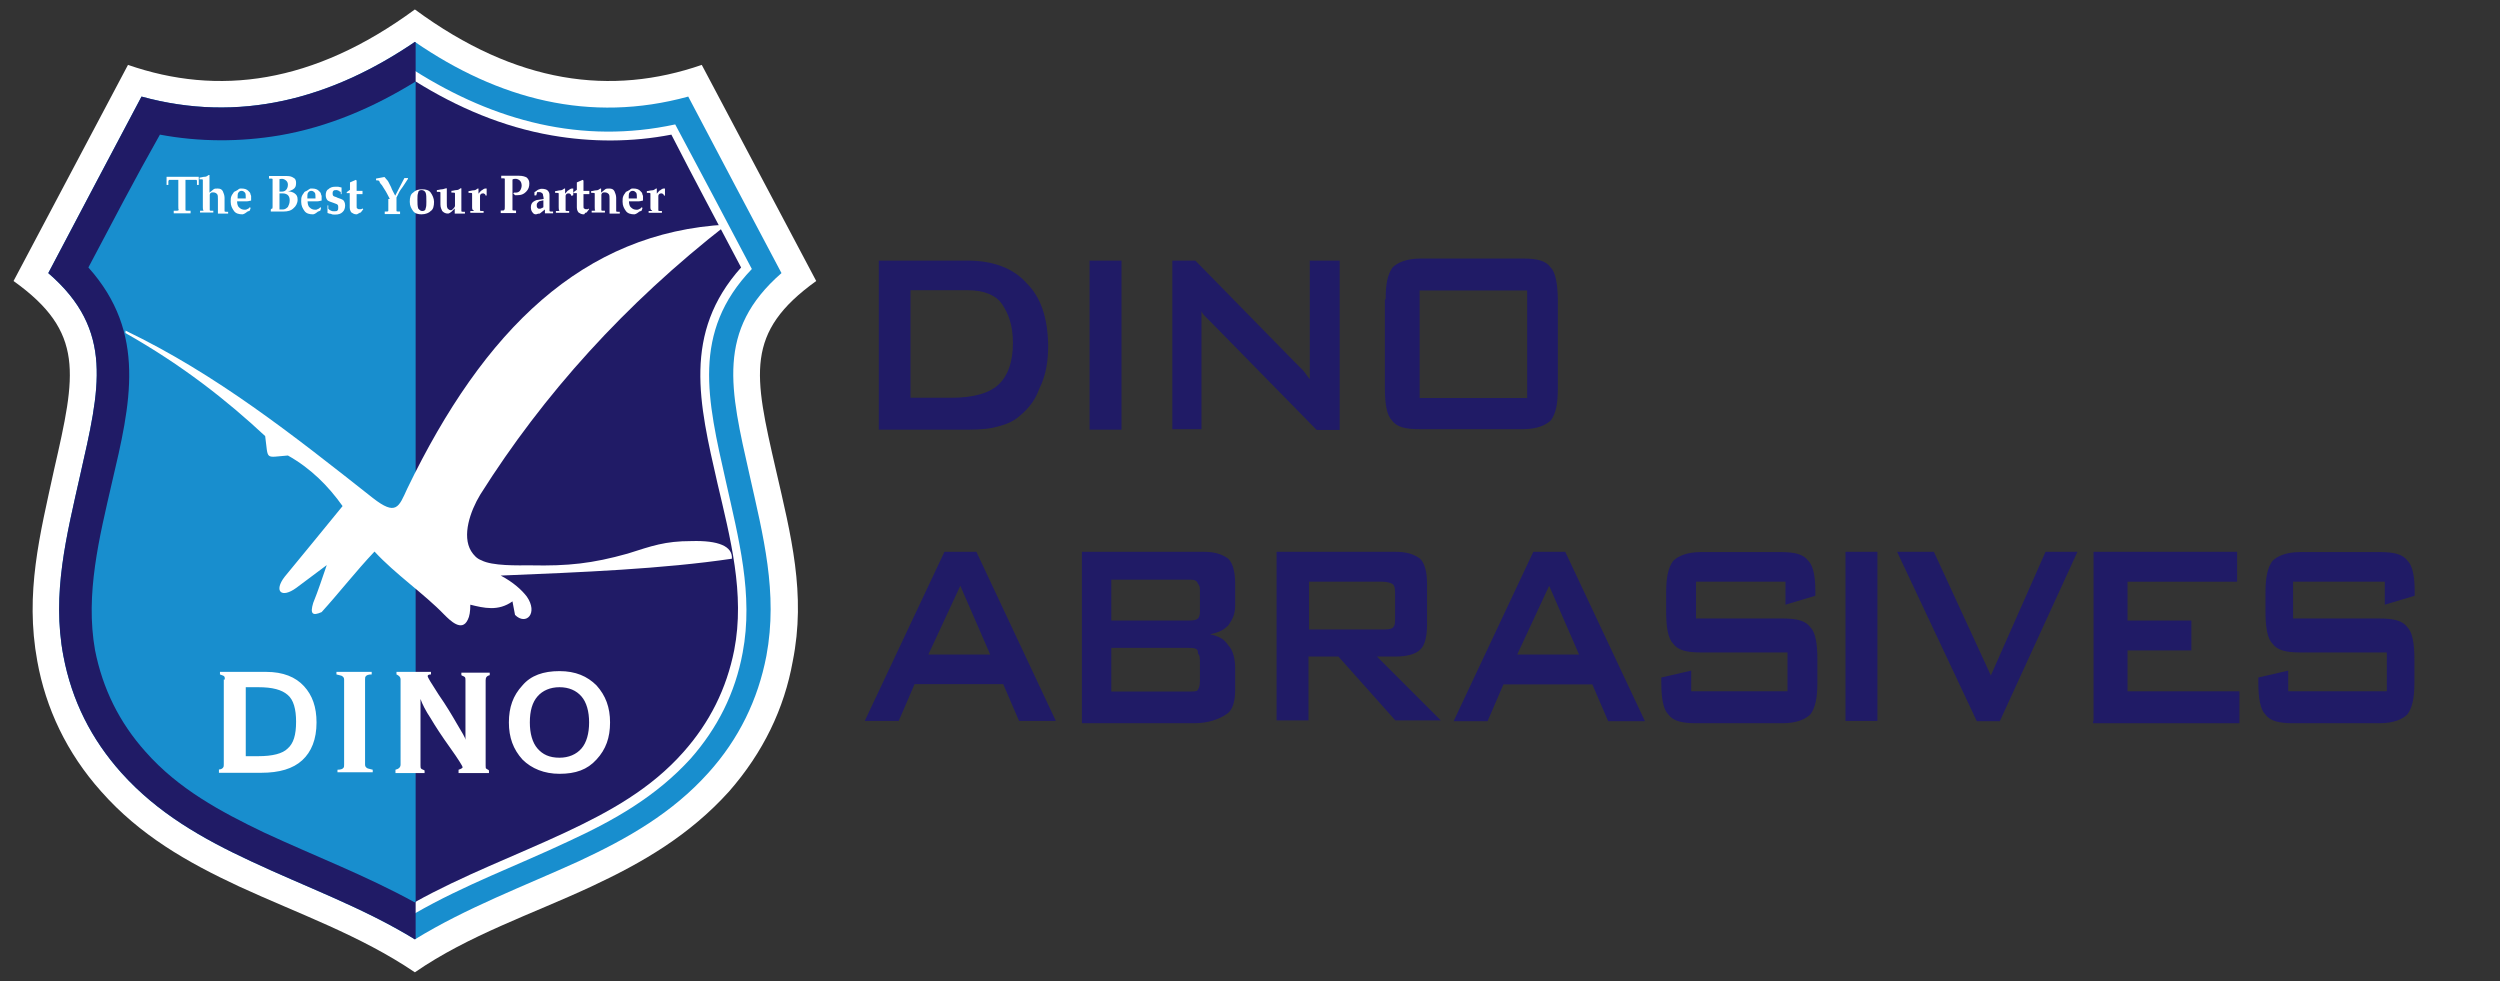 <?xml version="1.0" encoding="utf-8"?>
<!-- Generator: Adobe Illustrator 27.1.1, SVG Export Plug-In . SVG Version: 6.00 Build 0)  -->
<svg version="1.1" id="Layer_1" xmlns="http://www.w3.org/2000/svg" xmlns:xlink="http://www.w3.org/1999/xlink" x="0px" y="0px"
	 viewBox="0 0 978.6 384.1" style="enable-background:new 0 0 978.6 384.1;" xml:space="preserve">
<rect x="0" y="0" width="978.6" height="384.1" fill="#333333" stroke="none"/>
<style type="text/css">
	.st0{fill-rule:evenodd;clip-rule:evenodd;fill:#FFFFFF;}
	.st1{fill-rule:evenodd;clip-rule:evenodd;fill:#188ECE;}
	.st2{clip-path:url(#SVGID_00000123421270303428483700000018344968305674279313_);fill:#201B66;}
	.st3{fill-rule:evenodd;clip-rule:evenodd;fill:#201B66;}
	.st4{clip-path:url(#SVGID_00000096058665500239212700000017756047372346574749_);fill:#188ECE;}
	.st5{fill:#FFFFFF;}
	.st6{fill:#201B66;}
</style>
<g>
	<path class="st0" d="M162.4,380.6c-21.4-14.5-45.8-23-68.8-33.6c-20.4-9.5-38.9-20.1-54-37.2c-13.5-15.1-21.7-32.6-25-51
		c-4.9-26.7,1-49.4,6.6-75.1C29.7,146.5,33.3,130,5.3,110c14.8-28,30-56.6,44.8-84.6C85.3,37.6,122.5,33,162.4,3.7
		c39.8,29.3,77,33.9,112.3,21.7c14.8,28,30,56.6,44.8,84.6c-28,20.1-24.4,36.5-15.8,73.8c5.9,25.7,11.9,48.7,6.6,75.1
		c-3.3,18.4-11.5,35.6-25,51c-15.5,17.1-33.6,27.7-54,37.2C208.1,357.9,183.4,366.1,162.4,380.6"/>
	<path class="st1" d="M60.3,48.7c-9.9,18.8-19.8,37.5-30,56.6c23.7,24.7,17.5,51,10.2,83c-4.9,22.1-10.9,44.1-6.6,67.2
		c3,15.5,9.9,29.6,20.4,41.5c13.2,14.8,30,24,47.7,32.3c20.1,9.5,40.8,17.1,60.3,28.3c19.4-11.2,40.2-18.8,60.3-28.3
		c17.8-8.2,34.2-17.5,47.7-32.3c10.5-11.9,17.5-25.7,20.4-41.5c4.3-22.7-1.6-44.8-6.6-67.2c-7.2-31.9-13.5-58.3,10.2-83
		c-9.9-18.8-19.8-37.5-30-56.6c-36.5,7.9-70.8-1.3-102.1-21.1C131.1,47.4,96.5,56.6,60.3,48.7 M162.4,16.4
		c-32.9,22.4-68.8,31.9-107,21.4c-12.2,23-24.4,46.1-36.5,69.1c26,22.4,20.1,45.4,12.5,79c-5.3,23.7-11.2,46.4-6.6,70.8
		c3.3,17.5,10.9,32.6,22.7,45.8c14.2,15.8,31.6,25.7,50.7,34.6c21.7,10.2,43.8,18.1,64.2,30.6c20.4-12.5,42.5-20.7,64.2-30.6
		c19.1-8.9,36.5-18.8,50.7-34.6c11.9-13.2,19.4-28.6,22.7-45.8c4.6-24.7-1.3-47.1-6.6-70.8c-7.6-33.6-13.2-56.6,12.5-79
		c-12.2-23-24.4-46.1-36.5-69.1C230.9,48.4,195,38.8,162.4,16.4z"/>
	<g>
		<g>
			<g>
				<defs>
					<path id="SVGID_1_" d="M60.3,48.7c-9.9,18.8-19.8,37.5-30,56.6c23.7,24.7,17.5,51,10.2,83c-4.9,22.1-10.9,44.1-6.6,67.2
						c3,15.5,9.9,29.6,20.4,41.5c13.2,14.8,30,24,47.7,32.3c20.1,9.5,40.8,17.1,60.3,28.3c19.4-11.2,40.2-18.8,60.3-28.3
						c17.8-8.2,34.2-17.5,47.7-32.3c10.5-11.9,17.5-25.7,20.4-41.5c4.3-22.7-1.6-44.8-6.6-67.2c-7.2-31.9-13.5-58.3,10.2-83
						c-9.9-18.8-19.8-37.5-30-56.6c-36.5,7.9-70.8-1.3-102.1-21.1C131.1,47.4,96.5,56.6,60.3,48.7 M162.4,16.4
						c-32.9,22.4-68.8,31.9-107,21.4c-12.2,23-24.4,46.1-36.5,69.1c26,22.4,20.1,45.4,12.5,79c-5.3,23.7-11.2,46.4-6.6,70.8
						c3.3,17.5,10.9,32.6,22.7,45.8c14.2,15.8,31.6,25.7,50.7,34.6c21.7,10.2,43.8,18.1,64.2,30.6c20.4-12.5,42.5-20.7,64.2-30.6
						c19.1-8.9,36.5-18.8,50.7-34.6c11.9-13.2,19.4-28.6,22.7-45.8c4.6-24.7-1.3-47.1-6.6-70.8c-7.6-33.6-13.2-56.6,12.5-79
						c-12.2-23-24.4-46.1-36.5-69.1C230.9,48.4,195,38.8,162.4,16.4z"/>
				</defs>
				<clipPath id="SVGID_00000072986974229640820910000009067242500679277466_">
					<use xlink:href="#SVGID_1_"  style="overflow:visible;"/>
				</clipPath>
				
					<rect y="-28.3" style="clip-path:url(#SVGID_00000072986974229640820910000009067242500679277466_);fill:#201B66;" width="162.7" height="434"/>
			</g>
		</g>
	</g>
	<path class="st3" d="M290.1,104.7c-9.2-17.5-18.4-34.6-27.3-52c-15.5,3-31.3,3-46.8,0.3c-19.1-3.3-36.9-10.9-53.3-21.1
		c-16.5,10.2-34.2,17.8-53.3,21.1c-15.5,2.6-31.3,2.6-46.8-0.3c-9.9,17.5-18.8,34.6-28,52c23,25.7,16.5,53.3,9.2,84.3
		c-4.9,21.4-10.5,43.5-6.6,65.5c3,15.1,9.5,28.3,19.8,39.8c12.8,14.5,29.3,23.4,46.4,31.6c19.8,9.2,39.8,16.8,58.9,27.3
		c18.8-10.5,39.2-18.1,58.9-27.3c17.5-8.2,33.6-17.1,46.4-31.6c10.2-11.5,16.8-24.7,19.8-39.8c4.3-22.1-1.6-44.1-6.6-65.5
		C273.7,158,267.1,130.4,290.1,104.7"/>
	<g>
		<g>
			<g>
				<defs>
					<path id="SVGID_00000091697220923365029250000012779020308673497497_" d="M290.1,104.7c-9.2-17.5-18.4-34.6-27.3-52
						c-15.5,3-31.3,3-46.8,0.3c-19.1-3.3-36.9-10.9-53.3-21.1c-16.5,10.2-34.2,17.8-53.3,21.1c-15.5,2.6-31.3,2.6-46.8-0.3
						c-9.9,17.5-18.8,34.6-28,52c23,25.7,16.5,53.3,9.2,84.3c-4.9,21.4-10.5,43.5-6.6,65.5c3,15.1,9.5,28.3,19.8,39.8
						c12.8,14.5,29.3,23.4,46.4,31.6c19.8,9.2,39.8,16.8,58.9,27.3c18.8-10.5,39.2-18.1,58.9-27.3c17.5-8.2,33.6-17.1,46.4-31.6
						c10.2-11.5,16.8-24.7,19.8-39.8c4.3-22.1-1.6-44.1-6.6-65.5C273.7,158,267.1,130.4,290.1,104.7"/>
				</defs>
				<clipPath id="SVGID_00000104705296153733971160000007084313652172598191_">
					<use xlink:href="#SVGID_00000091697220923365029250000012779020308673497497_"  style="overflow:visible;"/>
				</clipPath>
				
					<rect y="-28.3" style="clip-path:url(#SVGID_00000104705296153733971160000007084313652172598191_);fill:#188ECE;" width="162.7" height="434"/>
			</g>
		</g>
	</g>
	<path class="st0" d="M49.1,129.4c35.6,17.1,65.5,40.8,96.8,65.5c9.2,7.2,10.2,3.6,13.5-3.6c30-62.2,68.8-100.4,125.1-103.4
		c-39.8,31-71.8,66.5-96.5,105.7c-4,6.6-7.2,16.1-3.6,22.1c1,1.6,2.3,3,4,3.6c4.3,2.3,14.2,2,19.4,2c14.5,0.3,24-0.7,37.9-4.6
		c9.5-3,14.5-4.9,25-4.9c10.5-0.3,16.1,2,15.8,6.9c-27,4-58.6,5.3-90.5,6.6c4.9,2.6,8.2,5.6,10.2,8.2c4.6,6.6-0.3,11.5-4.6,7.2
		c-0.3-1.6-0.7-3.6-1-5.3c-5.6,4-11.2,2.6-16.5,1.3c0,2.6-0.3,4.6-1,5.9c-2.3,4.9-6.9,0.3-9.2-2c-7.9-8.2-19.1-15.8-27.3-24.7
		c-7.2,7.6-13.8,16.1-20.7,23.7c-3.6,1.6-4.6,0.7-3.3-3.6c2-4.9,3.6-9.9,5.3-14.8c-4,3-7.9,5.9-11.9,8.9c-5.9,4.3-8.9,1.3-4.6-4.3
		c7.6-9.2,15.1-18.4,22.7-27.7c-5.6-7.9-12.5-14.8-21.4-19.8c-9.2,0.7-7.6,2-8.9-7.6c-14.8-13.8-32.3-27.7-55-40.5
		C49.4,130.4,49.1,130,49.1,129.4"/>
	<path class="st5" d="M254.6,81v-3.6c0-1,0-1.3,0-1.6c0-0.3-0.3-0.3-0.7-0.3h-0.7v-0.7c0.7,0,1.3-0.3,2-0.3s1-0.3,1.6-0.7h0.3v2
		c0.7-0.7,1-1.3,1.3-1.3c0.3-0.3,1-0.7,1.3-0.7h0.3h0.3v2.6l-0.3,0.3c0-0.3-0.3-0.3-0.3-0.7c-0.3,0-0.3-0.3-0.7-0.3
		c-0.3,0-0.7,0-1,0.3c0,0-0.3,0.3-0.3,0.7c0,0.3,0,0.3,0,0.7v3.3c0,1,0,1.3,0,1.6c0,0.3,0.3,0.3,0.7,0.3h0.7v0.7c-1,0-2,0-2.6,0
		c-0.7,0-1.6,0-2.6,0v-0.7h0.7c0.3,0,0.7,0,0.7-0.3C254.6,82.3,254.6,81.6,254.6,81 M249.3,77.7L249.3,77.7L249.3,77.7
		c0-1,0-2-0.3-2.3s-0.7-0.7-1.3-0.7l0,0c-0.7,0-1,0.3-1.3,0.7c-0.3,0.3-0.3,1.3-0.3,2.3h1.6H249.3z M248.3,83.9
		c-1.3,0-2.6-0.3-3.3-1.3c-0.7-1-1.3-2-1.3-3.6c0-1,0-1.6,0.3-2.3s0.7-1,1-1.6c0.3,0,0.3-0.3,0.7-0.3c0.3-0.3,0.7-0.3,1-0.7
		c0.3,0,0.3-0.3,0.7-0.3s0.3,0,0.7,0l0,0c1,0,2,0.3,2.6,1c0.3,0.3,0.7,0.7,0.7,1s0.3,0.7,0.3,1s0,0.7,0,1v0.7c-0.3,0-1,0.3-1.6,0.3
		s-1,0-1.6,0h-2.3c0,1,0.3,2,0.7,2.3c0.7,0.7,1.3,1,2.3,1c0.3,0,0.7,0,1-0.3c0.3,0,0.7-0.3,1-0.7l0.3,0.3l-0.3,1
		c-0.3,0.3-1,0.3-1.3,0.7C249.3,83.6,248.6,83.9,248.3,83.9z M232.8,81v-3.6c0-1,0-1.3,0-1.6c0-0.3-0.3-0.3-0.7-0.3h-0.7v-0.7
		c0.7,0,1.3-0.3,2-0.3s1-0.3,1.6-0.7h0.3v1.6l1.6-1.3c0.3-0.3,1-0.3,1.6-0.3c1,0,1.6,0.3,2,1c0.3,0.7,0.7,1.6,0.7,2.6V81
		c0,1,0,1.3,0,1.6c0,0.3,0.3,0.3,0.7,0.3h0.7v0.7c-0.7,0-1.3,0-2,0s-1,0-2,0v-3V78c0-1,0-1.6-0.3-2c-0.3-0.3-0.7-0.7-1.6-0.7
		c-0.3,0-0.7,0-1,0.3l0,0c0,0-0.3,0.3-0.3,0.7c0,0.3,0,0.3,0,0.7v3.6c0,1,0,1.3,0,1.6c0,0.3,0.3,0.3,0.7,0.3h0.7v0.7c-1,0-2,0-2.6,0
		s-1.6,0-2.6,0v-0.7h0.7c0.3,0,0.7,0,0.7-0.3C232.8,82.3,232.8,81.6,232.8,81z M228.5,83.9c-1,0-1.3-0.3-2-0.7c-0.3-0.3-0.7-1-0.7-2
		v-5.6l0,0h-1.3v-0.3c0,0,0,0,0.3-0.3l1-0.7V74c0-0.7,0-1.3,0-1.6c0-0.7,0-1,0-1l2.3-1l0.3,0.3c0,0.3,0,0.7,0,1.3s0,1.3,0,2v0.7h2.3
		V76h-1.3h-1v4.6c0,0.7,0,1,0.3,1c0.3,0.3,0.3,0.3,1,0.3c0.3,0,0.3,0,0.3,0s0.3,0,0.3-0.3l0.3,0.3l-1,1.3c-0.3,0-0.3,0-0.7,0.3
		C228.9,83.6,228.9,83.9,228.5,83.9z M218.7,81v-3.6c0-1,0-1.3,0-1.6c0-0.3-0.3-0.3-0.7-0.3h-0.7v-0.7c0.7,0,1.3-0.3,2-0.3
		s1-0.3,1.6-0.7h0.3v2c0.7-0.7,1-1.3,1.3-1.3c0.3-0.3,1-0.7,1.3-0.7h0.3h0.3v2.6l-0.7,0.3c0-0.3-0.3-0.3-0.3-0.7
		c-0.3,0-0.3-0.3-0.7-0.3s-0.7,0-1,0.3c0,0-0.3,0.3-0.3,0.7c0,0.3,0,0.3,0,0.7v3.3c0,1,0,1.3,0,1.6c0,0.3,0.3,0.3,0.7,0.3h0.7v0.7
		c-1,0-2,0-2.6,0c-0.7,0-1.6,0-2.6,0v-0.7h0.7c0.3,0,0.7,0,0.7-0.3C218.7,82.3,218.7,81.6,218.7,81z M212.7,81v-2.6l-1.3,0.3
		c-0.3,0-0.7,0.3-1,0.7c-0.3,0.3-0.3,0.7-0.3,1s0,0.7,0.3,1s0.3,0.3,0.7,0.3s0.7,0,1-0.3C212.4,81.3,212.7,81.3,212.7,81z
		 M209.8,83.9c-0.7,0-1-0.3-1.3-0.7c-0.3-0.3-0.7-1-0.7-2s0.3-1.6,0.7-2c0.3-0.3,1.3-1,2.3-1l2-0.3c0-1-0.3-1.3-0.3-2
		c-0.3-0.3-0.7-0.7-1.3-0.7c-0.3,0-0.3,0-0.7,0s-0.3,0-0.3,0.3l-0.3,1h-0.7v-1.3c0.7-0.3,1.3-1,1.6-1c0.7-0.3,1-0.3,1.3-0.3
		c1,0,2,0.3,2.3,0.7c0.7,0.7,0.7,1.3,0.7,2.3v4c0,1,0,1.3,0,1.6s0.3,0.3,0.7,0.3h0.7v0.7c-0.7,0-1.3,0-1.6,0c-0.7,0-1,0-1.6,0
		c0-0.3,0-1,0-1.3V82l-2,1.6C210.4,83.6,210.1,83.9,209.8,83.9z M197.6,80.6v-8.9c0-1,0-1.3,0-1.6s-0.3-0.3-0.7-0.3h-0.7v-1h3h4
		c1.3,0,2.3,0.3,3,0.7c0.7,0.7,1,1.3,1,2.3c0,1.3-0.3,2.3-1.3,3.3s-2,1.3-3.3,1.3c-0.3,0-0.7,0-1,0l-0.7-0.7l0.3-0.3
		c0.3,0,0.7,0,0.7,0c0.7,0,1.3-0.3,1.6-0.7c0.3-0.3,0.7-1.3,0.7-2c0-1-0.3-1.6-0.7-2c-0.3-0.3-1-0.7-1.6-0.7c-0.3,0-1,0-1.3,0.3
		v10.2c0,1,0,1.3,0,1.6c0,0.3,0.3,0.3,0.7,0.3h0.7v1c-1.3,0-2.3,0-3,0c-1,0-2,0-3,0v-1h0.7c0.3,0,0.7,0,0.7-0.3
		C197.6,82,197.6,81.6,197.6,80.6z M184.8,81v-3.6c0-1,0-1.3,0-1.6c0-0.3-0.3-0.3-0.7-0.3h-0.7v-0.7c0.7,0,1.3-0.3,2-0.3
		s1-0.3,1.6-0.7h0.3v2c0.7-0.7,1-1.3,1.3-1.3c0.3-0.3,1-0.7,1.3-0.7h0.3h0.3v2.6l-0.3,0.3c0-0.3-0.3-0.3-0.3-0.7
		c-0.3,0-0.3-0.3-0.7-0.3c-0.3,0-0.7,0-1,0.3c0,0-0.3,0.3-0.3,0.7c0,0.3,0,0.3,0,0.7v3.3c0,1,0,1.3,0,1.6c0,0.3,0.3,0.3,0.7,0.3h0.7
		v0.7c-1,0-2,0-2.6,0c-0.7,0-1.6,0-2.6,0v-0.7h0.7c0.3,0,0.7,0,0.7-0.3C184.8,82.3,184.8,81.6,184.8,81z M174.9,73.7v5.9
		c0,1,0,1.3,0.3,2c0.3,0.3,0.7,0.7,1.3,0.7c0.3,0,0.7-0.3,1-0.7l0.3-0.3c0-0.3,0.3-0.3,0.3-0.7c0-0.3,0-0.3,0-0.7v-1.3v-1.3
		c0-1,0-1.3,0-1.6c0-0.3-0.3-0.3-0.7-0.3h-0.7v-0.7c0.7,0,1.3-0.3,2-0.3s1-0.3,1.6-0.7h0.3v4.9V81c0,1,0,1.3,0,1.6
		c0,0.3,0.3,0.3,0.7,0.3h0.7v0.7c-0.7,0-1.3,0-2,0s-1.3,0-2,0c0-0.7,0-1,0-1.3v-0.7l-1.3,1.3c-0.3,0.3-1,0.7-1.3,0.7
		c-1,0-1.6-0.3-2.3-1c-0.3-0.7-0.7-1.3-0.7-2.6v-3c0-1,0-1.3,0-1.6c0-0.3-0.3-0.3-0.7-0.3H171v-0.7c0.7,0,1.3-0.3,2-0.3
		C173.6,74.1,174.2,73.7,174.9,73.7L174.9,73.7z M165.3,82.6c0.7,0,1.3-0.3,1.3-1c0.3-0.7,0.3-1.6,0.3-2.6c0-1.6,0-3-0.3-3.6
		c-0.3-0.7-1-1-1.6-1c-0.7,0-1.3,0.3-1.3,1c-0.3,0.7-0.3,1.6-0.3,2.6c0,1.6,0,2.6,0.3,3.6C164.3,82.3,164.7,82.6,165.3,82.6z
		 M165,83.9c-1.3,0-2.6-0.3-3.3-1.3s-1.3-2-1.3-3.6s0.3-3,1.3-3.6c1-1,2-1.3,3.6-1.3c1.3,0,2.6,0.3,3.3,1.3s1.3,2.3,1.3,3.6
		c0,1.6-0.3,3-1.3,3.6C168,83.3,166.6,83.9,165,83.9z M152.5,77.7L152.5,77.7c-0.7-1.3-1.3-2.6-2-3.6l-1-1.6c-0.7-0.7-1-1.3-1-1.6
		c-0.3-0.3-0.7-0.3-1-0.3h-0.3v-0.7l1.6-0.3l1.6-0.3c0.3,0,0.3,0.3,0.7,0.7c0.3,0.3,0.7,0.7,1,1.3c0.3,0.7,0.7,1.3,1,2
		c0.3,1,1,2,1.6,3.3l0,0l3.6-6.9h0.7h0.7V70l-1.3,2c-0.7,1-1,1.6-1.6,2.3c-0.7,1-1,2-1.6,3v3.6c0,1,0,1.3,0,1.6
		c0,0.3,0.3,0.3,0.7,0.3h0.7v1c-1.3,0-2.3,0-3,0c-1,0-2,0-3,0v-1h0.7c0.3,0,0.7,0,0.7-0.3s0-0.7,0-1.6v-3h0.5V77.7z M139.6,83.9
		c-1,0-1.3-0.3-2-0.7c-0.3-0.3-0.7-1-0.7-2v-5.6l0,0h-1.2v-0.3c0,0,0,0,0.3-0.3l1-0.7V74c0-0.7,0-1.3,0-1.6c0-0.7,0-1,0-1l2.3-1
		l0.3,0.3c0,0.3,0,0.7,0,1.3s0,1.3,0,2v0.7h2.3V76h-1.3h-1v4.6c0,0.7,0,1,0.3,1c0.3,0.3,0.3,0.3,1,0.3c0.3,0,0.3,0,0.3,0
		s0.3,0,0.7-0.3l0.3,0.3l-1,1.3c-0.3,0-0.3,0-0.7,0.3C140,83.6,140,83.9,139.6,83.9z M133.4,76.7L133.4,76.7V76c0-0.3,0-0.3,0-0.7
		c0,0,0-0.3-0.3-0.3c0,0-0.3,0-0.3-0.3c-0.3,0-0.7-0.3-1-0.3c-0.7,0-1,0-1.3,0.3s-0.3,0.7-0.3,1s0,0.7,0.3,1s1,0.3,1.6,0.7
		c1,0.3,2,0.7,2.3,1s0.7,1,0.7,2s-0.3,2-1,2.6c-0.7,0.7-1.6,1-3,1c-0.7,0-1,0-1.6-0.3c-0.7,0-1-0.3-1.3-0.3v-3h0.3v1.3
		c0.3,0.3,0.7,0.7,1,0.7c0.3,0.3,1,0.3,1.3,0.3c0.7,0,1,0,1.3-0.3s0.3-0.7,0.3-1.3c0-0.3,0-0.7-0.3-1s-0.7-0.3-1.6-0.7
		c-1-0.3-2-0.7-2.3-1s-0.7-1-0.7-2s0.3-2,1-2.3c0.7-0.7,1.6-1,2.6-1c0.3,0,1,0,1.3,0s1,0.3,1.3,0.3c0,0.3,0,1,0,1.3s0,0.7,0,1.3
		h-0.3V76.7z M123.5,77.7L123.5,77.7L123.5,77.7c0-1,0-2-0.3-2.3s-0.7-0.7-1.3-0.7l0,0c-0.7,0-1,0.3-1.3,0.7
		c-0.3,0.3-0.3,1.3-0.3,2.3h1.6H123.5z M122.5,83.9c-1.3,0-2.6-0.3-3.3-1.3s-1.3-2-1.3-3.6c0-1,0-1.6,0.3-2.3s0.7-1,1-1.6
		c0.3,0,0.3-0.3,0.7-0.3c0.3-0.3,0.7-0.3,1-0.7c0.3,0,0.3-0.3,0.7-0.3s0.3,0,0.7,0l0,0c1,0,2,0.3,2.6,1c0.3,0.3,0.7,0.7,0.7,1
		s0.3,0.7,0.3,1s0,0.7,0,1v0.7c-0.3,0-1,0.3-1.6,0.3s-1,0-1.6,0h-2.3c0,1,0.3,2,0.7,2.3c0.7,0.7,1.3,1,2.3,1c0.3,0,0.7,0,1-0.3
		c0.3,0,0.7-0.3,1-0.7l0.3,0.3l-0.3,1c-0.3,0.3-1,0.3-1.3,0.7C123.5,83.6,122.9,83.9,122.5,83.9z M109.4,76v6c0.3,0,1,0,1.3,0
		c0.7,0,1.3-0.3,2-1c0.3-0.7,0.7-1.3,0.7-2.6c0-1-0.3-1.6-0.7-2c-0.3-0.3-1-0.7-2-0.7h-1.3V76z M109.4,70.1V75h1
		c0.7,0,1.3-0.3,1.6-0.7c0.3-0.3,0.7-1,0.7-2c0-0.7-0.3-1.3-0.7-1.6c-0.3-0.3-1-0.7-1.6-0.7L109.4,70.1z M106.7,81v-9.2
		c0-1,0-1.3,0-1.6s-0.3-0.3-0.7-0.3h-0.7v-1h3h4c1.3,0,2,0.3,2.6,0.7c0.7,0.3,1,1,1,2c0,1.3-0.3,2-1.3,2.6c-0.7,0.3-1.3,0.7-2,0.7
		c1,0,2,0.3,2.6,0.7c1,0.7,1.3,1.3,1.3,2.6c0,1.3-0.7,2.6-1.6,3.3c-1,1-2.3,1.3-4,1.3h-2.6H106V82l0.3-0.3c0.3,0,0.3-0.3,0.3-0.3
		C106.4,82.3,106.7,81.6,106.7,81z M96.2,77.7L96.2,77.7L96.2,77.7c0-1,0-2-0.3-2.3s-0.7-0.7-1.3-0.7l0,0c-0.7,0-1,0.3-1.3,0.7
		C93,75.7,93,76.7,93,77.7h1.6H96.2z M94.9,83.9c-1.3,0-2.6-0.3-3.3-1.3c-0.7-1-1.3-2-1.3-3.6c0-1,0-1.6,0.3-2.3s0.7-1,1-1.6
		c0.3,0,0.3-0.3,0.7-0.3c0.3-0.3,0.7-0.3,1-0.7c0.3,0,0.3-0.3,0.7-0.3c0.3,0,0.3,0,0.7,0l0,0c1,0,2,0.3,2.6,1c0.3,0.3,0.7,0.7,0.7,1
		s0.3,0.7,0.3,1s0,0.7,0,1v0.7c-0.3,0-1,0.3-1.6,0.3c-0.7,0-1,0-1.6,0h-2.3c0,1,0.3,2,0.7,2.3c0.7,0.7,1.3,1,2.3,1
		c0.3,0,0.7,0,1-0.3c0.3,0,0.7-0.3,1-0.7l0.3,0.3l-0.3,1c-0.3,0.3-1,0.3-1.3,0.7C95.9,83.6,95.2,83.9,94.9,83.9z M79.4,81v-8.9
		c0-1,0-1.3,0-1.6c0-0.3-0.3-0.3-0.3-0.3h-1v-0.7c0.7,0,1.3-0.3,2-0.3s1-0.3,1.6-0.7H82v6.9l1.6-1.3c0.3-0.3,1-0.3,1.6-0.3
		c1,0,1.6,0.3,2,1c0.3,0.7,0.7,1.6,0.7,2.6V81c0,1,0,1.3,0,1.6c0,0.3,0.3,0.3,0.7,0.3h0.7v0.7c-0.7,0-1.3,0-2,0s-1,0-2,0v-3V78
		c0-1,0-1.6-0.3-2c-0.3-0.3-0.7-0.7-1.6-0.7c-0.3,0-0.7,0-1,0.3l0,0c0,0-0.3,0.3-0.3,0.7c0,0.3,0,0.3,0,0.7v3.6c0,1,0,1.3,0,1.6
		c0,0.3,0.3,0.3,0.7,0.3h0.7v0.7c-1,0-2,0-2.6,0c-0.6,0-1.6,0-2.6,0v-0.7H79c0.3,0,0.7,0,0.7-0.3C79.4,82.3,79.4,81.6,79.4,81z
		 M69.8,80.6V70.4h-2c-1,0-1.3,0-1.6,0c0,0-0.3,0.3-0.3,0.7v1.3h-0.7c0-0.7,0-1.3,0-1.6c0-0.3,0-1,0-1.6h6.3h6.3c0,0.7,0,1.3,0,1.6
		c0,0.3,0,1,0,1.6h-0.7v-1.3c0-0.3,0-0.7-0.3-0.7c0,0-0.7,0-1.6,0h-2.6v10.2c0,1,0,1.3,0,1.6c0,0.3,0.3,0.3,1,0.3h1v1
		c-1.3,0-2.3,0-3.3,0s-2,0-3.3,0v-1h1c0.3,0,0.7,0,1-0.3C69.8,82,69.8,81.6,69.8,80.6z"/>
	<path class="st5" d="M219,296.6c3.6,0,6.6-1.3,8.6-3.6c2-2.3,3-5.9,3-10.2c0-4.3-1-7.9-3-10.2c-2-2.3-4.9-3.6-8.6-3.6
		c-3.6,0-6.6,1.3-8.6,3.6c-2,2.3-3,5.6-3,10.2c0,4.3,1,7.9,3,10.2C212.4,295.3,215,296.6,219,296.6 M219,262.7
		c6.3,0,10.9,2,14.5,5.6c3.6,4,5.3,8.6,5.3,14.5s-1.6,10.5-5.3,14.5c-3.6,4-8.2,5.6-14.5,5.6c-5.9,0-10.9-2-14.5-5.6
		c-3.6-4-5.3-8.6-5.3-14.5s1.6-10.5,5.3-14.5C207.8,264.4,212.7,262.7,219,262.7z M154.8,302.6v-1.3c1.3-0.3,2-1,2-2V266
		c0-1-0.7-1.6-1.6-2v-1h13.5v1c-1,0-1.3,0.3-1.3,0.7s1.3,2.6,4.3,7.2c3,4.3,5.3,8.2,7.2,11.5s3.3,5.3,3.3,6.3v-23.4
		c0-0.7,0-1-0.3-1.3s-0.7-0.3-1.3-0.7v-1h11.1v1c-1.3,0.3-1.6,1-1.6,2v33.3c0,0.7,0,1.3,0.3,1.3c0.3,0.3,0.7,0.3,1,0.7v1h-11.9v-1.3
		c1-0.3,1.6-0.7,1.6-1s-1.6-3-4.9-7.6c-3.3-4.6-5.9-8.6-7.6-11.5c-2-3-3.3-5.6-4-7.6v26c0,0.7,0,1,0.3,1.3s0.7,0.3,1.3,0.7v1
		C166.3,302.6,154.8,302.6,154.8,302.6z M132.1,302.6v-1.3c1.3,0,2-0.3,2.3-0.7c0.3-0.3,0.3-0.7,0.3-1.3V266c0-0.7-0.3-1-0.7-1.3
		c-0.3-0.3-1-0.3-2.3-0.7v-1h13.8v1c-1.3,0-2,0.3-2.3,0.7c-0.3,0.3-0.3,0.7-0.3,1.3v33.3c0,0.7,0.3,1,0.7,1.3c0.3,0.3,1,0.3,2.3,0.7
		v1h-13.8V302.6z M96.2,296h4.9c5.6,0,9.5-1,11.5-3c2.3-2,3.3-5.3,3.3-10.5c0-4.9-1-8.6-3.3-10.5c-2.3-2-5.9-3-11.5-3h-4.9
		C96.2,269,96.2,296,96.2,296z M88,266c0-0.7,0-1-0.3-1.3s-0.7-0.3-1.6-0.7v-1h18.1c6.6,0,11.5,2,14.8,5.6s4.9,8.2,4.9,14.2
		c0,6.6-2,11.5-5.6,14.8s-8.9,4.9-16.1,4.9H85.7v-1.3c0.7,0,1.3-0.3,1.6-0.7c0.3-0.4,0.3-0.7,0.3-1.3V266H88z"/>
</g>
<g>
	<g>
		<path class="st6" d="M933.4,227.7h-35.8v14.4h33.9c5.4,0,9,0.8,10.9,3.5c1.9,1.9,2.7,6.2,2.7,12.5v9c0,6.2-0.8,9.8-2.7,12.5
			c-1.9,1.9-5.4,3.5-10.9,3.5h-33.9c-5.4,0-9-0.8-10.9-3.5c-1.9-1.9-2.7-6.2-2.7-12.5v-1.9l11.7-2.7v8.1h38.6v-15.2h-33.9
			c-5.4,0-9-0.8-10.9-3.5c-1.9-1.9-2.7-6.2-2.7-12.5v-7.3c0-6.2,0.8-9.8,2.7-12.5c1.9-1.9,5.4-3.5,10.9-3.5h31.2
			c5.4,0,9,0.8,10.9,3.5c1.9,1.9,2.7,6.2,2.7,11.7v1.9l-11.7,3.5V227.7z"/>
		<polygon class="st6" points="819.5,282.3 819.5,216 875.7,216 875.7,227.7 832.8,227.7 832.8,242.9 857.8,242.9 857.8,254.6 
			832.8,254.6 832.8,270.6 876.6,270.6 876.6,283.1 819.3,283.1 819.3,282.3 		"/>
		<polygon class="st6" points="773.8,282.3 742.6,216 757,216 779.3,264.4 800.7,216 813.2,216 782.8,282.3 		"/>
		<rect x="722.4" y="216" class="st6" width="12.5" height="66.2"/>
		<path class="st6" d="M699.7,227.7h-35.8v14.4h33.9c5.4,0,9,0.8,10.9,3.5c1.9,1.9,2.7,6.2,2.7,12.5v9c0,6.2-0.8,9.8-2.7,12.5
			c-1.9,1.9-5.4,3.5-10.9,3.5h-33.9c-5.4,0-9-0.8-10.9-3.5c-1.9-1.9-2.7-6.2-2.7-12.5v-1.9l11.7-2.7v8.1h37.7v-15.2h-33.9
			c-5.4,0-9-0.8-10.9-3.5c-1.9-1.9-2.7-6.2-2.7-12.5v-7.3c0-6.2,0.8-9.8,2.7-12.5c1.9-1.9,5.4-3.5,10.9-3.5H697
			c5.4,0,9,0.8,10.9,3.5c1.9,1.9,2.7,6.2,2.7,11.7v1.9l-11.7,3.5v-9H699.7z"/>
		<path class="st6" d="M612.7,216h-12.5L569,282.3h13.3l6.2-14.4h34.8l6.2,14.4h14.4L612.7,216z M593.9,256.2l12.5-26.9l11.7,26.9
			H593.9z"/>
		<path class="st6" d="M539,257h7.1c4.3,0,7.9-0.8,9.8-2.7c1.9-1.6,2.7-5.4,2.7-9.8v-16c0-4.3-0.8-7.9-2.7-9.8
			c-2.7-1.9-5.4-2.7-9.8-2.7h-46.4v66h12.5v-25h11.7l22.3,25H564L539,257z M512.4,246.4v-18.7h28.5c1.6,0,3.5,0.3,4.4,1.1
			c0.8,0.8,0.8,2.4,0.8,4.3v8.2c0,2.4,0,3.5-0.8,4.3c-0.8,0.8-2.4,0.8-4.4,0.8H512.4z"/>
		<path class="st6" d="M483.5,236.7v-8.2c0-4.3-0.8-7.9-2.7-9.8c-2.7-1.9-5.4-2.7-9.8-2.7h-47.5v67.1h44c5.4,0,9.8-1.6,12.5-3.5
			c2.7-1.6,3.5-5.4,3.5-9.8v-8.2c0-3.5-0.8-7.1-2.7-9c-1.6-2.4-3.5-3.5-7.1-4.3c3.5-0.8,5.2-1.6,7.1-3.5
			C482.7,242.1,483.5,240.2,483.5,236.7z M469.7,265.5c0,1.6,0,3.5-0.8,4.4c0,0.8-1.6,0.8-4.3,0.8h-29.6v-17.1h29.6
			c2.7,0,4.6,0,4.3,2.2c0.8,0.8,0.8,1.6,0.8,4.3V265.5z M469.7,238.6c0,1.6,0,2.7-0.8,3.5c-0.8,0.8-2.4,0.8-4.3,0.8h-29.6v-16h29.6
			c2.7,0,3.8,0,4.3,1.6c0.8,0.8,0.8,1.6,0.8,3.5V238.6z"/>
		<path class="st6" d="M382.2,216h-12.5l-31.2,66.2h13.3l6.2-14.4h34.7l6.2,14.4h14.4L382.2,216z M363.4,256.2l12.5-26.9l11.7,26.9
			H363.4z"/>
	</g>
	<g>
		<path class="st6" d="M402,111c-5.4-6.2-13.6-9-23.3-9h-34.7v66.2h31.5c5.2,0,9.8,0,13.3-0.8c3.5-0.8,6.2-1.6,9-3.5
			c3.5-2.7,7.1-6.2,9-11.7c2.7-5.4,3.5-10.9,3.5-17.1C410.1,124.3,407.4,116.4,402,111z M391.1,150.3c-3.5,3.5-9.8,5.4-18.7,5.4h-16
			v-42.1h22.5c6.2,0,10.9,1.9,13.3,5.4c2.4,3.5,4.3,8.1,4.3,15.2C396.5,141.4,394.7,146.8,391.1,150.3z M426.5,102v66.2H439V102
			H426.5z M512.7,102v46.4c-0.8-0.8-1.9-2.7-2.7-3.5l-3.5-3.5L467.9,102h-9v66h11.4v-46.4c0,0.8,1.1,1.9,1.9,2.7
			c0.8,0.8,1.9,1.9,2.7,2.7l40.5,41.3h9V102H512.7z M607,104.7c-1.9-2.7-5.4-3.5-10.9-3.5H556c-5.4,0-9,1.6-10.9,3.5
			c-1.9,2.7-2.7,6.2-2.7,12.5h-0.3V152c0,6.2,0.8,10.6,2.7,12.5c1.9,2.7,5.4,3.5,10.9,3.5h40.5c5.4,0,9-1.6,10.9-3.5
			c1.9-2.7,2.7-6.2,2.7-12.5v-34.8C609.7,111,608.9,106.6,607,104.7z M597.8,155.8h-42.1v-42.1h42.1V155.8z"/>
	</g>
</g>
</svg>
